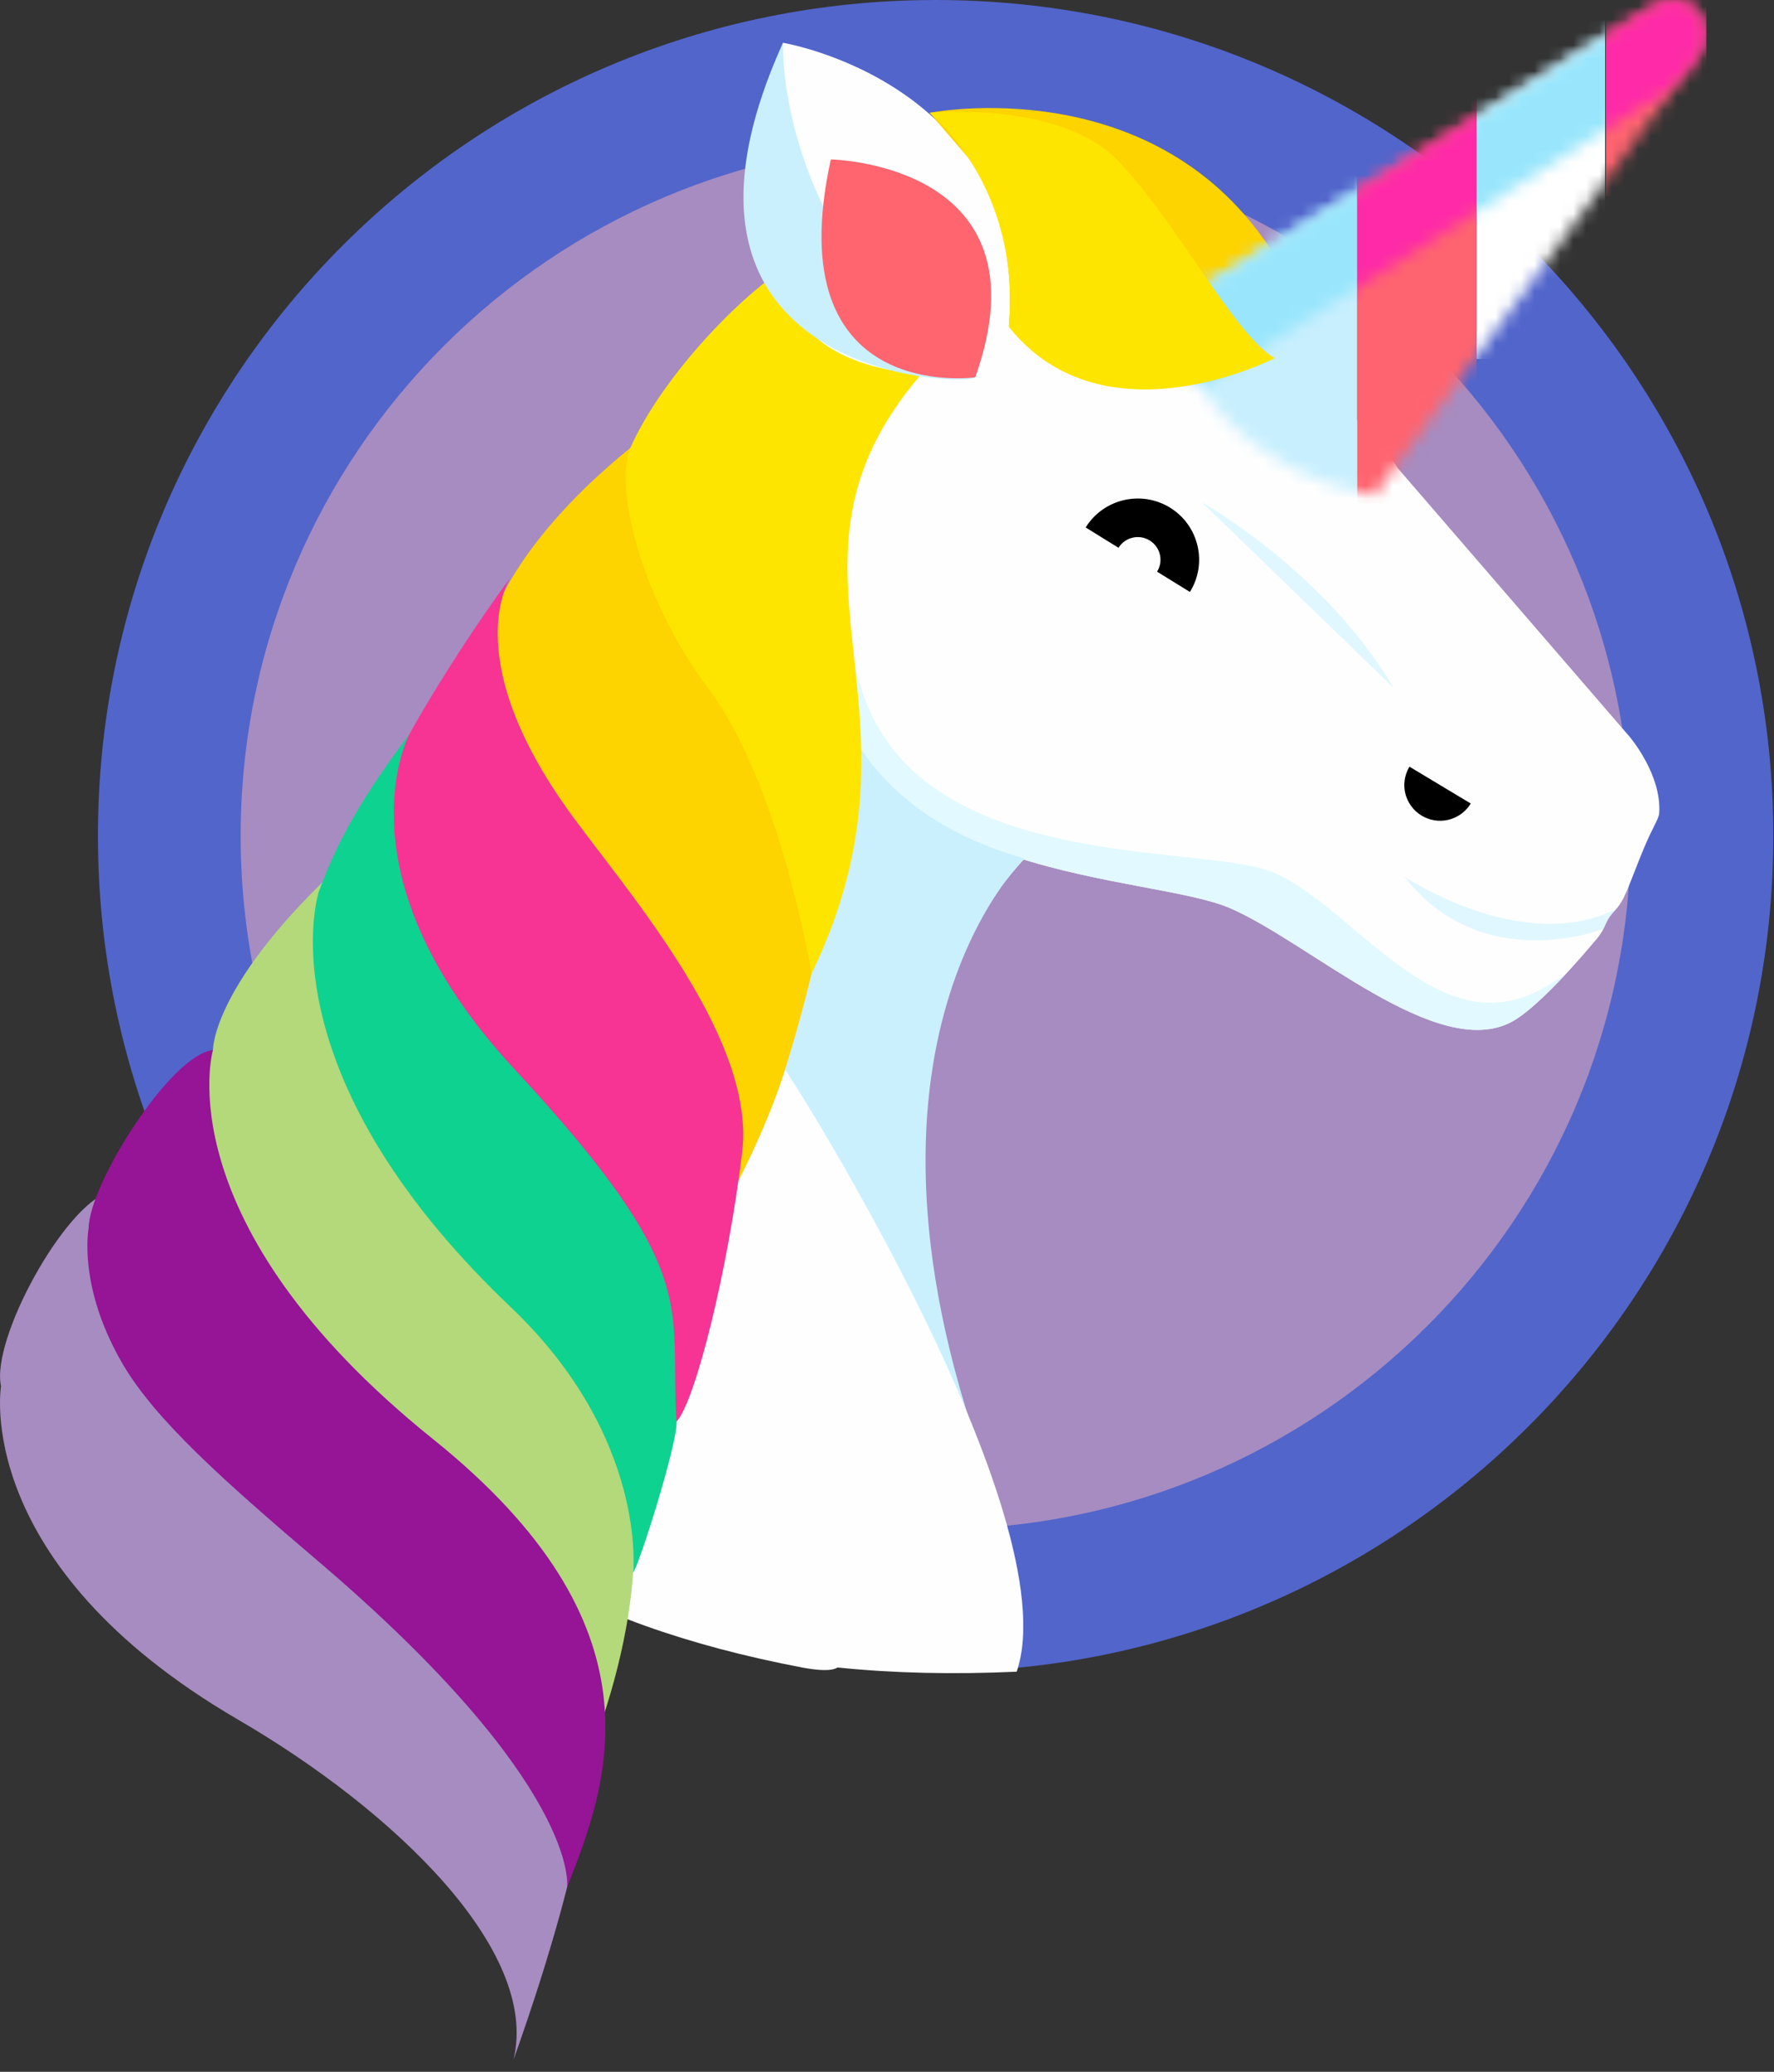 <svg width="137" height="160" viewBox="0 0 137 160" fill="none" xmlns="http://www.w3.org/2000/svg">
<rect x="0" y="0" width="137" height="160" fill="#333333" stroke="none"/>
<path d="M72.256 129.102C107.984 129.102 136.947 100.201 136.947 64.551C136.947 28.9 107.984 0 72.256 0C36.528 0 7.564 28.9 7.564 64.551C7.564 100.201 36.528 129.102 72.256 129.102Z" fill="#5265CB"/>
<path d="M72.256 118.104C101.897 118.104 125.926 94.127 125.926 64.551C125.926 34.974 101.897 10.997 72.256 10.997C42.615 10.997 18.586 34.974 18.586 64.551C18.586 94.127 42.615 118.104 72.256 118.104Z" fill="#A68CC1"/>
<path d="M69.267 29.216L66.841 31.945C66.841 31.945 67.234 33.799 67.718 33.831C68.202 33.864 74.266 31.796 74.266 31.796L72.701 29.679L69.264 29.219L69.267 29.216Z" fill="#FEFEFE"/>
<path d="M79.12 66.304C67.309 79.324 68.868 96.758 77.301 116.458L66.893 120.678C57.873 122.61 70.132 130.246 62.034 128.794C43.864 125.345 32.895 118.202 32.735 109.788L20.327 79.655L44.861 45.956L62.898 36.126L64.792 38.168L65.321 48.831L68.579 55.08L75.02 62.823L79.113 65.621V66.301L79.12 66.304Z" fill="#FEFEFE"/>
<path d="M107.922 36.129L125.81 56.849C125.81 56.849 128.337 59.773 128.135 62.8C128.113 63.128 127.811 63.643 127.453 64.388C126.641 66.077 125.933 68.239 125.391 69.328C125.212 69.688 124.988 70.031 124.709 70.32C124.41 70.628 124.173 70.958 124.023 71.315C123.854 71.717 123.65 72.099 123.374 72.433C122.104 73.956 118.725 77.878 116.718 78.931C110.959 81.956 101.257 72.877 95.043 70.154C88.829 67.432 67.404 68.291 63.616 52.108C59.826 35.925 63.97 34.917 63.97 34.917C63.97 34.917 68.671 30.492 71.802 30.58C71.802 30.58 50.581 26.195 60.479 3.306C60.479 3.306 79.432 6.482 77.915 25.235C77.915 25.235 100.045 23.673 107.928 36.126L107.922 36.129Z" fill="#FEFEFE"/>
<path d="M71.792 8.712C71.792 8.712 89.374 5.222 98.443 19.742L92.827 23.171L80.936 19.353L71.789 8.712H71.792Z" fill="#FDD300"/>
<mask id="mask0_141_211" style="mask-type:luminance" maskUnits="userSpaceOnUse" x="90" y="0" width="42" height="39">
<path d="M106.164 38.22C106.164 38.22 93.207 36.839 90.203 23.816L127.846 0.363C130.224 -0.992 132.822 1.76 131.325 4.048L106.161 38.22H106.164Z" fill="white"/>
</mask>
<g mask="url(#mask0_141_211)">
<path d="M131.769 -2.207H124.022V15.149H131.769V-2.207Z" fill="#FE646F"/>
<path d="M123.954 1.446H114.024V27.725H123.954V1.446Z" fill="white"/>
<path d="M114.024 7.769H104.799V38.871H114.024V7.769Z" fill="#FE646F"/>
<path d="M104.796 7.769H91.372V38.871H104.796V7.769Z" fill="#C8EFFE"/>
</g>
<mask id="mask1_141_211" style="mask-type:luminance" maskUnits="userSpaceOnUse" x="90" y="0" width="42" height="39">
<path d="M106.164 38.22C106.164 38.22 93.207 36.839 90.203 23.816L127.846 0.363C130.224 -0.992 132.822 1.76 131.325 4.048L106.161 38.22H106.164Z" fill="white"/>
</mask>
<g mask="url(#mask1_141_211)">
<mask id="mask2_141_211" style="mask-type:luminance" maskUnits="userSpaceOnUse" x="81" y="-6" width="57" height="37">
<path d="M91.768 30.535L126.9 8.152L137.457 2.392C137.457 2.392 131.188 -5.672 130.694 -5.672C130.201 -5.672 108.428 -4.683 107.603 -4.356C106.778 -4.025 81.049 16.712 81.049 16.712C81.049 16.712 82.368 26.422 83.193 26.422C84.018 26.422 91.768 30.535 91.768 30.535Z" fill="white"/>
</mask>
<g mask="url(#mask2_141_211)">
<path d="M131.769 -2.207H124.022V15.149H131.769V-2.207Z" fill="#FE2AA8"/>
<path d="M123.954 1.446H114.024V27.725H123.954V1.446Z" fill="#99E6FC"/>
<path d="M114.024 7.769H104.799V38.871H114.024V7.769Z" fill="#FE2AA8"/>
<path d="M104.796 7.769H91.372V38.871H104.796V7.769Z" fill="#99E6FC"/>
</g>
</g>
<path d="M108.847 59.209C108.441 59.883 108.324 60.729 108.603 61.53C109.104 62.969 110.676 63.731 112.118 63.235C112.755 63.014 113.258 62.587 113.58 62.052L108.847 59.209Z" fill="black"/>
<path d="M86.227 12.307C81.737 7.769 71.791 8.712 71.791 8.712C71.791 8.712 78.892 14.31 77.905 25.239C85.255 34.466 98.443 27.66 98.443 27.66C95.335 25.919 90.712 16.844 86.223 12.307H86.227Z" fill="#FEE500"/>
<path opacity="0.57" d="M92.83 38.8C92.83 38.8 102.36 44.145 107.616 53.119L92.83 38.8Z" fill="#CAF0FE"/>
<path opacity="0.57" d="M124.796 70.21C117.529 73.805 108.451 67.698 108.451 67.698C114.457 75.432 123.821 71.74 123.821 71.74C123.87 71.646 123.915 71.549 123.961 71.448C124.032 71.289 124.091 71.124 124.188 70.978C124.471 70.544 124.799 70.21 124.799 70.21H124.796Z" fill="#CAF0FE"/>
<path d="M118.91 76.459C110.345 80.974 103.718 68.518 97.108 66.982C89.303 65.167 67.55 66.881 65.805 49.635C64.802 39.698 64.116 35.666 64.948 33.825C64.331 34.45 63.96 34.914 63.96 34.914C63.96 34.914 59.816 35.922 63.606 52.105C67.397 68.288 88.819 67.429 95.033 70.152C101.247 72.874 110.949 81.953 116.708 78.929C117.855 78.326 119.446 76.79 120.84 75.299C120.177 75.739 119.511 76.138 118.907 76.456L118.91 76.459Z" fill="#E1F9FF"/>
<path d="M88.792 41.743C89.614 42.252 89.867 43.328 89.357 44.148L91.894 45.717C93.271 43.496 92.586 40.583 90.364 39.208C88.139 37.834 85.219 38.518 83.842 40.735L86.379 42.304C86.889 41.484 87.967 41.231 88.789 41.74L88.792 41.743Z" fill="black"/>
<path d="M77.3 116.458C77.3 116.458 51.337 86.639 57.84 70.158C62.175 59.168 64.343 53.674 64.343 53.674C66.675 59.929 71.574 64.168 79.123 66.304C79.123 66.304 63.206 81.278 77.303 116.458H77.3Z" fill="#CAF0FE"/>
<path d="M60.628 82.617C60.868 82.746 82.596 117.083 78.516 129.101C68.882 129.539 60.027 128.725 52.683 126.369L51.685 80.598L57.058 79.544L60.628 82.62V82.617Z" fill="#FEFEFE"/>
<path d="M16.448 81.09C16.448 81.09 16.325 75.927 26.677 66.456C22.272 75.366 34.524 93.102 39.017 98.3C42.323 102.131 54.871 110.62 45.662 135.22C43.129 141.988 40.286 123.753 40.286 123.753L24.123 109.602L12.388 89.05L16.448 81.09Z" fill="#B3D97B"/>
<path d="M38.481 46.711C38.481 46.711 41.521 38.31 55.703 29.679C55.703 29.679 50.879 33.491 52.698 40.235C54.517 46.98 61.637 54.202 63.755 58.794C65.873 63.387 62.826 75.473 60.699 82.377C59.062 87.679 56.119 92.917 56.119 92.917L40.543 69.185L37.516 52.228L38.484 46.715L38.481 46.711Z" fill="#FDD300"/>
<path d="M39.426 44.608C39.426 44.608 35.369 50.494 43.678 62.292C47.767 68.1 58.399 79.856 57.32 88.931C56.242 98.006 53.708 108.199 52.25 109.788C52.25 109.788 32.709 85.865 29.886 68.609C29.509 66.304 29.269 64.402 29.139 62.836C28.915 60.146 36.123 49.016 39.429 44.605L39.426 44.608Z" fill="#F73394"/>
<path d="M60.533 20.763C60.533 20.763 59.858 27.926 71.135 28.911C58.253 43.914 72.769 54.328 62.671 75.201C62.671 75.201 60.296 60.597 54.667 53.119C49.717 46.54 47.352 37.837 48.681 34.59C50.961 29.404 56.791 23.171 60.53 20.766L60.533 20.763Z" fill="#FEE500"/>
<path d="M60.468 3.306C60.468 3.306 59.867 18.834 75.312 29.138C74.773 29.877 48.69 29.319 60.468 3.306Z" fill="#CAF0FE"/>
<path d="M64.162 12.313C64.162 12.313 81.176 12.608 75.316 29.138C75.316 29.138 59.991 31.319 64.162 12.313Z" fill="#FE656F"/>
<path d="M0.08 107.045C0.08 107.045 -2.265 120.781 18.384 132.803C30.38 139.784 41.693 150.6 39.66 159.043C39.66 159.043 42.716 150.726 44.331 143.521C46.107 135.597 45.013 132.057 44.038 129.215C42.918 125.948 35.258 116.111 30.503 111.476C25.748 106.845 14.915 100.703 14.915 100.703L8.425 92.058C4.992 93.063 -0.709 103.412 0.077 107.045H0.08Z" fill="#A68CC1"/>
<path d="M6.847 94.856C6.847 94.856 5.963 99.309 9.465 105.321C11.966 109.613 17.176 114.27 24.485 120.493C44.926 137.895 43.798 145.735 43.798 145.735C47.04 137.558 51.438 125.595 33.453 111.149C12.593 94.392 16.445 81.091 16.445 81.091C13.145 81.47 6.86 91.504 6.847 94.856Z" fill="#961496"/>
<path d="M31.621 56.685C31.621 56.685 25.79 67.542 39.712 82.552C54.417 98.405 51.665 100.81 52.247 109.788C52.354 111.463 49.167 121.449 48.895 121.417C48.895 121.417 50.028 111.016 39.452 100.956C20.106 82.552 24.618 68.881 24.618 68.881C26.359 64.035 28.941 60.295 31.621 56.685Z" fill="#0ED290"/>
</svg>

